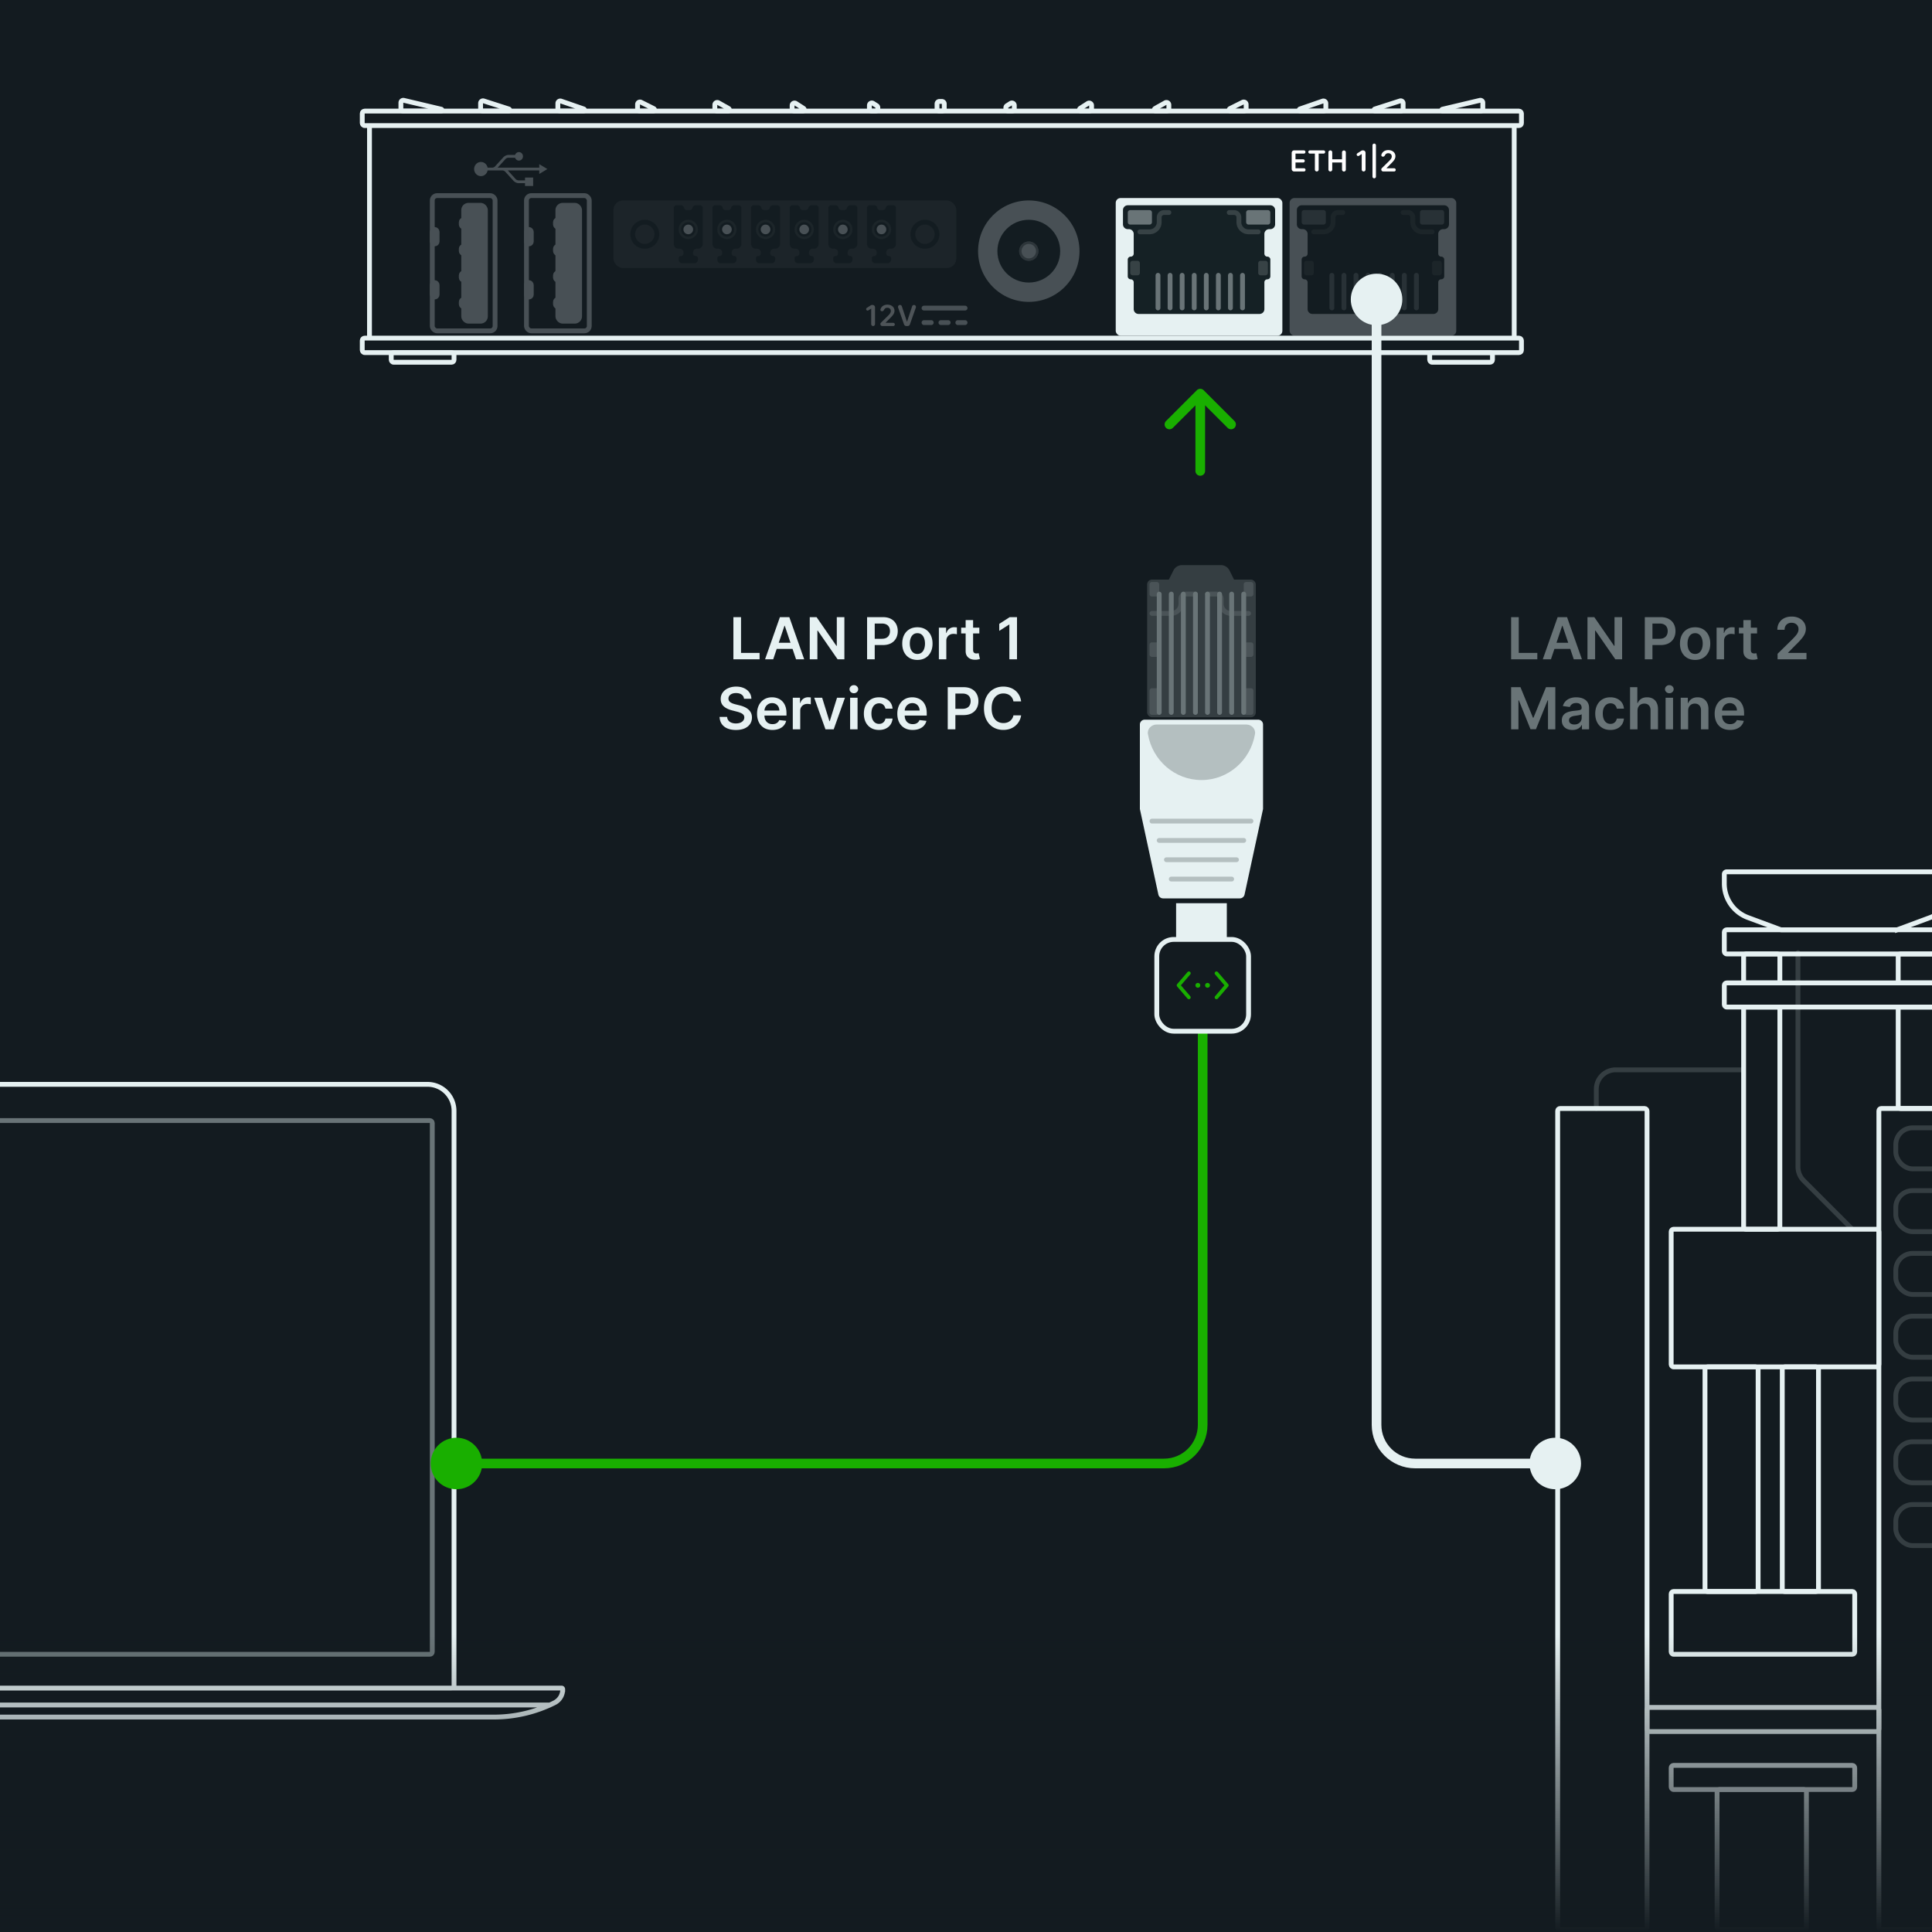 <svg xmlns="http://www.w3.org/2000/svg" width="800" height="800" fill="none"><rect width="100%" height="100%" fill="#333333" stroke="none"/><g clip-path="url(#a)"><path fill="#131B20" d="M0 0h800v800H0z"/><path stroke="#E6F1F2" stroke-width="2" d="M228 706h-450m426.522 5h-403.044a56.088 56.088 0 0 1-25.086-5.922 6.135 6.135 0 0 1-3.392-5.489v-.122c0-.258.209-.467.467-.467h459.066c.258 0 .467.209.467.467v.122a6.135 6.135 0 0 1-3.392 5.489A56.088 56.088 0 0 1 204.522 711ZM-171 449h348c6.075 0 11 4.925 11 11v238a1 1 0 0 1-1 1h-368a1 1 0 0 1-1-1V460c0-6.075 4.925-11 11-11Z"/><rect width="352" height="221" x="-173" y="464" stroke="#697477" stroke-width="2" rx="1"/><path stroke="#697477" stroke-linecap="round" stroke-opacity=".4" stroke-width="2" d="M661 459v-8a8 8 0 0 1 8-8h52.5m23-48.5v88.686a8 8 0 0 0 2.343 5.657L766.5 508.5"/><rect width="37" height="340" x="778" y="459" stroke="#E6F1F2" stroke-width="2" rx="1"/><rect width="37" height="340" x="645" y="459" stroke="#E6F1F2" stroke-width="2" rx="1"/><rect width="37" height="58" x="711" y="741" stroke="#E6F1F2" stroke-width="2" rx="1"/><rect width="22" height="93" x="706" y="566" stroke="#E6F1F2" stroke-width="2" rx="1"/><rect width="15" height="93" x="738" y="566" stroke="#E6F1F2" stroke-width="2" rx="1"/><rect width="15" height="92" x="722" y="417" stroke="#E6F1F2" stroke-width="2" rx="1"/><rect width="15" height="12" x="722" y="395" stroke="#E6F1F2" stroke-width="2" rx="1"/><rect width="15" height="42" x="786" y="417" stroke="#E6F1F2" stroke-width="2" rx="1"/><rect width="15" height="12" x="786" y="395" stroke="#E6F1F2" stroke-width="2" rx="1"/><rect width="76" height="10" x="692" y="731" stroke="#E6F1F2" stroke-width="2" rx="1"/><rect width="76" height="26" x="692" y="659" stroke="#E6F1F2" stroke-width="2" rx="1"/><rect width="86" height="57" x="692" y="509" stroke="#E6F1F2" stroke-width="2" rx="1"/><rect width="95" height="10" x="714" y="407" stroke="#E6F1F2" stroke-width="2" rx="1"/><rect width="95" height="10" x="714" y="385" stroke="#E6F1F2" stroke-width="2" rx="1"/><path stroke="#E6F1F2" stroke-width="2" d="M715 361h93a1 1 0 0 1 1 1v3.872c0 6.271-3.901 11.88-9.781 14.062l-13.48 5.004a1.01 1.01 0 0 1-.348.062h-47.782a1.01 1.01 0 0 1-.348-.062l-13.48-5.004A14.999 14.999 0 0 1 714 365.872V362a1 1 0 0 1 1-1Z"/><rect width="96" height="10" x="682" y="707" stroke="#E6F1F2" stroke-width="2" rx="1"/><rect width="23" height="17" x="785" y="467" stroke="#697477" stroke-opacity=".4" stroke-width="2" rx="7"/><rect width="23" height="17" x="785" y="493" stroke="#697477" stroke-opacity=".4" stroke-width="2" rx="7"/><rect width="23" height="17" x="785" y="519" stroke="#697477" stroke-opacity=".4" stroke-width="2" rx="7"/><rect width="23" height="17" x="785" y="545" stroke="#697477" stroke-opacity=".4" stroke-width="2" rx="7"/><rect width="23" height="17" x="785" y="571" stroke="#697477" stroke-opacity=".4" stroke-width="2" rx="7"/><rect width="23" height="17" x="785" y="597" stroke="#697477" stroke-opacity=".4" stroke-width="2" rx="7"/><rect width="23" height="17" x="785" y="623" stroke="#697477" stroke-opacity=".4" stroke-width="2" rx="7"/><path fill="url(#b)" d="M800 800h800v123H800z" transform="rotate(180 800 800)"/><rect width="480" height="6" x="150" y="46" stroke="#E6F1F2" stroke-width="2" rx="1"/><rect width="480" height="6" x="150" y="140" stroke="#E6F1F2" stroke-width="2" rx="1"/><rect width="26" height="4" x="162" y="146" stroke="#E6F1F2" stroke-width="2" rx="1"/><path stroke="#E6F1F2" stroke-width="2" d="m167.23 41.556 15.465 3.663a.396.396 0 0 1-.091.781H167a1 1 0 0 1-1-1v-2.471a1 1 0 0 1 1.23-.973Zm33.076.236 10.385 3.337a.446.446 0 0 1-.137.871H200a1 1 0 0 1-1-1v-2.256a1 1 0 0 1 1.306-.952Zm32.021.072 9.363 3.24a.46.46 0 0 1-.15.896H232a1 1 0 0 1-1-1v-2.191a1 1 0 0 1 1.327-.945Zm33.12.478 5.252 2.625a.546.546 0 0 1-.244 1.033H265a1 1 0 0 1-1-1v-1.764a1 1 0 0 1 1.447-.894Zm32.043.206 4.216 2.371a.579.579 0 0 1-.283 1.081H297a1 1 0 0 1-1-1v-1.58a1 1 0 0 1 1.49-.872Zm32.051.274 3.176 2.042a.618.618 0 0 1-.334 1.136H329a1 1 0 0 1-1-1v-1.337a1 1 0 0 1 1.541-.84Zm31.996-.022 1.5.954c.288.184.463.502.463.844V45a1 1 0 0 1-1 1H361a1 1 0 0 1-1-1v-1.357a1 1 0 0 1 1.537-.843Zm251.233-1.244-15.465 3.663a.396.396 0 0 0 .091.781H613a1 1 0 0 0 1-1v-2.471a1 1 0 0 0-1.23-.973Zm-33.076.236-10.385 3.337a.446.446 0 0 0 .137.871H580a1 1 0 0 0 1-1v-2.256a1 1 0 0 0-1.306-.952Zm-32.021.072-9.363 3.24a.46.46 0 0 0 .15.896H548a1 1 0 0 0 1-1v-2.191a1 1 0 0 0-1.327-.945Zm-33.12.478-5.252 2.625a.546.546 0 0 0 .244 1.033H515a1 1 0 0 0 1-1v-1.764a1 1 0 0 0-1.447-.894Zm-32.043.206-4.216 2.371a.579.579 0 0 0 .283 1.081H483a1 1 0 0 0 1-1v-1.58a1 1 0 0 0-1.49-.872Zm-32.051.274-3.176 2.042a.618.618 0 0 0 .334 1.136H451a1 1 0 0 0 1-1v-1.337a1 1 0 0 0-1.541-.84Zm-31.996-.022-1.5.954a1.001 1.001 0 0 0-.463.844V45a1 1 0 0 0 1 1h1.5a1 1 0 0 0 1-1v-1.357a1 1 0 0 0-1.537-.843ZM389 42h1a1 1 0 0 1 1 1v2a1 1 0 0 1-1 1h-1a1 1 0 0 1-1-1v-2a1 1 0 0 1 1-1Z"/><rect width="26" height="4" x="592" y="146" stroke="#E6F1F2" stroke-width="2" rx="1"/><g opacity=".25"><path fill="#fff" d="M361.325 126.273a1 1 0 0 1 1 1v6.937a.79.79 0 0 1-1.581 0v-6.359a.04.04 0 0 0-.039-.04.043.043 0 0 0-.022.006l-1.091.698a.61.61 0 0 1-.659-1.029l1.641-1.055c.161-.103.349-.158.54-.158h.211Zm4.02 8.727a.804.804 0 0 1-.804-.804c0-.216.087-.423.241-.575l2.789-2.733c.29-.293.531-.553.724-.78.194-.227.338-.447.435-.661.097-.213.145-.44.145-.681a1.29 1.29 0 0 0-.188-.708 1.249 1.249 0 0 0-.515-.46 1.666 1.666 0 0 0-.746-.162c-.287 0-.538.06-.754.179a1.233 1.233 0 0 0-.525.54c-.183.373-.49.73-.905.73-.415 0-.766-.342-.665-.745.063-.253.16-.486.292-.7a2.558 2.558 0 0 1 1.044-.95c.446-.224.958-.337 1.534-.337.586 0 1.1.11 1.543.329.443.218.787.518 1.031.899.247.38.371.815.371 1.304 0 .326-.063.647-.188.963-.125.315-.345.665-.66 1.048a16.69 16.69 0 0 1-1.317 1.393l-1.492 1.518a.042.042 0 0 0 .03.072h3.099a.66.66 0 0 1 0 1.321h-4.519Zm7.315-8.727c.35 0 .661.224.771.557l2.073 6.27a.063.063 0 0 0 .118 0l2.068-6.268a.813.813 0 1 1 1.541.525l-2.459 6.975a1 1 0 0 1-.943.668h-.536a1 1 0 0 1-.943-.668l-2.456-6.977a.812.812 0 0 1 .766-1.082Z"/><path stroke="#E6F1F2" stroke-linecap="round" stroke-width="2" d="M382.614 127.577h17m-17 6h3m4 0h3m4 0h3"/></g><g opacity=".25"><circle cx="426" cy="104" r="21" fill="#E6F1F2"/><circle cx="426" cy="104" r="13" fill="#152125"/><circle cx="426" cy="104" r="4" fill="#E6F1F2"/><circle cx="426" cy="104" r="3.5" stroke="#131B20" stroke-opacity=".5"/></g><path fill="#fff" d="M535.861 71a1 1 0 0 1-1-1v-6.727a1 1 0 0 1 1-1h4.013a.663.663 0 1 1 0 1.325h-3.432v2.37h3.138a.663.663 0 1 1 0 1.325h-3.138v2.382h3.466a.663.663 0 1 1 0 1.325h-4.047Zm6.568-7.402a.663.663 0 1 1 0-1.325h5.638a.662.662 0 0 1 0 1.325h-2.035v6.618a.784.784 0 1 1-1.568 0v-6.618h-2.035ZM550.862 71a.79.79 0 0 1-.79-.79v-7.147a.79.79 0 0 1 1.581 0v2.904h4.044v-2.902a.793.793 0 0 1 1.585 0v7.142a.793.793 0 1 1-1.585 0v-2.914h-4.044v2.916a.79.79 0 0 1-.791.791Zm13.581-8.727a1 1 0 0 1 1 1v6.937a.79.79 0 1 1-1.581 0v-6.36a.04.04 0 0 0-.04-.039.036.036 0 0 0-.021.006l-1.092.698a.611.611 0 0 1-.659-1.029l1.641-1.055c.162-.103.349-.158.541-.158h.211Zm4.588-2.813c.395 0 .715.32.715.716v12.92a.716.716 0 1 1-1.431 0v-12.92c0-.395.32-.716.716-.716ZM572.763 71a.805.805 0 0 1-.563-1.379l2.789-2.733c.29-.293.531-.553.724-.78.194-.227.339-.448.435-.66.097-.214.145-.44.145-.682 0-.276-.062-.512-.187-.708a1.247 1.247 0 0 0-.516-.46 1.663 1.663 0 0 0-.746-.162c-.287 0-.538.06-.754.18a1.23 1.23 0 0 0-.503.498c-.007.013-.015.027-.021.041-.184.373-.49.73-.906.73-.415 0-.766-.342-.665-.745.063-.253.16-.486.292-.7a2.565 2.565 0 0 1 1.044-.95c.446-.224.958-.337 1.534-.337.586 0 1.1.11 1.543.328.443.22.787.519 1.031.9.247.38.371.815.371 1.304 0 .326-.062.647-.187.963-.125.315-.346.665-.661 1.048-.312.383-.751.848-1.317 1.394l-1.492 1.517a.042.042 0 0 0 .03.072h3.099a.66.66 0 0 1 0 1.321h-4.519Z"/><rect width="69" height="57" x="462" y="82" fill="#E6F1F2" rx="2"/><path fill="#152125" fill-rule="evenodd" d="M488 85h-21a2 2 0 0 0-2 2v5.89a2 2 0 0 0 2 2h.447a2 2 0 0 1 2 2v8.138c0 .683-.553 1.236-1.235 1.236s-1.236.553-1.236 1.235v6.925c0 .682.554 1.235 1.236 1.235.682 0 1.235.553 1.235 1.236V128a2 2 0 0 0 2 2h50.106a2 2 0 0 0 2-2v-11.105c0-.683.553-1.236 1.235-1.236s1.236-.553 1.236-1.235v-6.925c0-.682-.554-1.235-1.236-1.235a1.235 1.235 0 0 1-1.235-1.236V96.89a2 2 0 0 1 2-2H526a2 2 0 0 0 2-2V87a2 2 0 0 0-2-2h-38Z" clip-rule="evenodd"/><path stroke="#697477" stroke-linecap="round" stroke-width="2" d="M479.5 114v13.5m5-13.5v13.5m5-13.5v13.5m5-13.5v13.5m5-13.5v13.5m5-13.5v13.5m5-13.5v13.5m5-13.5v13.5"/><path fill="#697477" d="M468 87h8a1 1 0 0 1 1 1v4a1 1 0 0 1-1 1h-8a1 1 0 0 1-1-1v-4a1 1 0 0 1 1-1Z"/><path fill="#697477" fill-opacity=".4" d="M469 108h2a1 1 0 0 1 1 1v4a1 1 0 0 1-1 1h-2a1 1 0 0 1-1-1v-4a1 1 0 0 1 1-1Zm53 0h2a1 1 0 0 1 1 1v4a1 1 0 0 1-1 1h-2a1 1 0 0 1-1-1v-4a1 1 0 0 1 1-1Z"/><path stroke="#697477" stroke-linecap="round" stroke-opacity=".4" stroke-width="2" d="M472 96h4a4 4 0 0 0 4-4v-2a2 2 0 0 1 2-2h2m37 8h-4a4 4 0 0 1-4-4v-2a2 2 0 0 0-2-2h-2"/><path fill="#697477" d="M517 87h8a1 1 0 0 1 1 1v4a1 1 0 0 1-1 1h-8a1 1 0 0 1-1-1v-4a1 1 0 0 1 1-1Z"/><g opacity=".25"><rect width="69" height="57" x="534" y="82" fill="#E6F1F2" rx="2"/><path fill="#152125" fill-rule="evenodd" d="M560 85h-21a2 2 0 0 0-2 2v5.89a2 2 0 0 0 2 2h.447a2 2 0 0 1 2 2v8.138c0 .683-.553 1.236-1.235 1.236s-1.236.553-1.236 1.235v6.925c0 .682.554 1.235 1.236 1.235.682 0 1.235.553 1.235 1.236V128a2 2 0 0 0 2 2h50.106a2 2 0 0 0 2-2v-11.105c0-.683.553-1.236 1.235-1.236s1.236-.553 1.236-1.235v-6.925c0-.682-.554-1.235-1.236-1.235a1.235 1.235 0 0 1-1.235-1.236V96.89a2 2 0 0 1 2-2H598a2 2 0 0 0 2-2V87a2 2 0 0 0-2-2h-38Z" clip-rule="evenodd"/><path stroke="#697477" stroke-linecap="round" stroke-width="2" d="M551.5 114v13.5m5-13.5v13.5m5-13.5v13.5m5-13.5v13.5m5-13.5v13.5m5-13.5v13.5m5-13.5v13.5m5-13.5v13.5"/><path fill="#697477" d="M540 87h8a1 1 0 0 1 1 1v4a1 1 0 0 1-1 1h-8a1 1 0 0 1-1-1v-4a1 1 0 0 1 1-1Z"/><path fill="#697477" fill-opacity=".4" d="M541 108h2a1 1 0 0 1 1 1v4a1 1 0 0 1-1 1h-2a1 1 0 0 1-1-1v-4a1 1 0 0 1 1-1Zm53 0h2a1 1 0 0 1 1 1v4a1 1 0 0 1-1 1h-2a1 1 0 0 1-1-1v-4a1 1 0 0 1 1-1Z"/><path stroke="#697477" stroke-linecap="round" stroke-opacity=".4" stroke-width="2" d="M544 96h4a4 4 0 0 0 4-4v-2a2 2 0 0 1 2-2h2m37 8h-4a4 4 0 0 1-4-4v-2a2 2 0 0 0-2-2h-2"/><path fill="#697477" d="M589 87h8a1 1 0 0 1 1 1v4a1 1 0 0 1-1 1h-8a1 1 0 0 1-1-1v-4a1 1 0 0 1 1-1Z"/></g><g opacity=".25"><path fill="#E6F1F2" d="m226.664 70-3.369-2.026v1.445h-17.221l3.353-3.69a1.733 1.733 0 0 1 1.043-.415h2.816c.23.682.849 1.176 1.584 1.176.93 0 1.685-.787 1.685-1.756 0-.97-.755-1.755-1.685-1.755-.735 0-1.354.492-1.584 1.175h-2.783c-.754 0-1.544.43-2.047.936.013-.015.028-.03-.001 0l-3.558 3.916a1.728 1.728 0 0 1-1.041.413h-1.949c-.258-1.34-1.394-2.35-2.757-2.35-1.555 0-2.815 1.312-2.815 2.93 0 1.62 1.26 2.933 2.815 2.933 1.363 0 2.5-1.011 2.758-2.353h6.162c.383.01.756.176 1.04.415l3.557 3.915c.028.03.014.015 0 0 .503.505 1.294.936 2.048.936h2.682v1.176h3.371v-3.51h-3.371v1.175l-2.714-.001a1.733 1.733 0 0 1-1.044-.415l-3.353-3.691h13.009v1.448l3.369-2.026Z"/><rect width="26" height="56" x="179" y="81" stroke="#E6F1F2" stroke-width="2" rx="2"/><rect width="9" height="48" x="192" y="85" fill="#E6F1F2" stroke="#E6F1F2" stroke-width="2" rx="2"/><rect width="2" height="6" x="179" y="95" fill="#E6F1F2" stroke="#E6F1F2" stroke-width="2" rx="1"/><rect width="2" height="3" x="191" y="91" fill="#E6F1F2" stroke="#E6F1F2" stroke-width="2" rx="1"/><rect width="2" height="3" x="191" y="102" fill="#E6F1F2" stroke="#E6F1F2" stroke-width="2" rx="1"/><rect width="2" height="3" x="191" y="113" fill="#E6F1F2" stroke="#E6F1F2" stroke-width="2" rx="1"/><rect width="2" height="3" x="191" y="124" fill="#E6F1F2" stroke="#E6F1F2" stroke-width="2" rx="1"/><rect width="2" height="6" x="179" y="117" fill="#E6F1F2" stroke="#E6F1F2" stroke-width="2" rx="1"/><rect width="26" height="56" x="218" y="81" stroke="#E6F1F2" stroke-width="2" rx="2"/><rect width="9" height="48" x="231" y="85" fill="#E6F1F2" stroke="#E6F1F2" stroke-width="2" rx="2"/><rect width="2" height="6" x="218" y="95" fill="#E6F1F2" stroke="#E6F1F2" stroke-width="2" rx="1"/><rect width="2" height="3" x="230" y="91" fill="#E6F1F2" stroke="#E6F1F2" stroke-width="2" rx="1"/><rect width="2" height="3" x="230" y="102" fill="#E6F1F2" stroke="#E6F1F2" stroke-width="2" rx="1"/><rect width="2" height="3" x="230" y="113" fill="#E6F1F2" stroke="#E6F1F2" stroke-width="2" rx="1"/><rect width="2" height="3" x="230" y="124" fill="#E6F1F2" stroke="#E6F1F2" stroke-width="2" rx="1"/><rect width="2" height="6" x="218" y="117" fill="#E6F1F2" stroke="#E6F1F2" stroke-width="2" rx="1"/></g><g opacity=".25"><rect width="142" height="28" x="254" y="83" fill="#697477" fill-opacity=".4" rx="4"/><path fill="#152125" fill-rule="evenodd" d="M267 101a4 4 0 1 0 0-8 4 4 0 0 0 0 8Zm0 2a6 6 0 1 0 0-12 6 6 0 0 0 0 12Z" clip-rule="evenodd"/><path fill="#152125" d="M279 101V86.13c0-.624.506-1.13 1.131-1.13h1.797c.63 0 1.179.429 1.332 1.04.141.564.648.96 1.23.96h1.02c.582 0 1.089-.396 1.23-.96a1.373 1.373 0 0 1 1.332-1.04h1.797A1.13 1.13 0 0 1 291 86.13V101a2 2 0 0 1-2 2h-.5a1.5 1.5 0 0 0-1.5 1.5v.5a1 1 0 0 0 1 1 1 1 0 0 1 1 1v.5a1.5 1.5 0 0 1-1.5 1.5h-5a1.5 1.5 0 0 1-1.5-1.5v-.5a1 1 0 0 1 1-1 1 1 0 0 0 1-1v-.5a1.5 1.5 0 0 0-1.5-1.5h-.5a2 2 0 0 1-2-2Z"/><circle cx="285" cy="95" r="2" fill="#E6F1F2"/><circle cx="285" cy="95" r="3.5" stroke="#697477" stroke-opacity=".4"/><path fill="#152125" d="M295 101V86.13c0-.624.506-1.13 1.131-1.13h1.797c.63 0 1.179.429 1.332 1.04.141.564.648.96 1.23.96h1.02c.582 0 1.089-.396 1.23-.96a1.373 1.373 0 0 1 1.332-1.04h1.797A1.13 1.13 0 0 1 307 86.13V101a2 2 0 0 1-2 2h-.5a1.5 1.5 0 0 0-1.5 1.5v.5a1 1 0 0 0 1 1 1 1 0 0 1 1 1v.5a1.5 1.5 0 0 1-1.5 1.5h-5a1.5 1.5 0 0 1-1.5-1.5v-.5a1 1 0 0 1 1-1 1 1 0 0 0 1-1v-.5a1.5 1.5 0 0 0-1.5-1.5h-.5a2 2 0 0 1-2-2Z"/><circle cx="301" cy="95" r="2" fill="#E6F1F2"/><circle cx="301" cy="95" r="3.5" stroke="#697477" stroke-opacity=".4"/><path fill="#152125" d="M311 101V86.13c0-.624.506-1.13 1.131-1.13h1.797c.63 0 1.179.429 1.332 1.04.141.564.648.96 1.23.96h1.02c.582 0 1.089-.396 1.23-.96a1.373 1.373 0 0 1 1.332-1.04h1.797A1.13 1.13 0 0 1 323 86.13V101a2 2 0 0 1-2 2h-.5a1.5 1.5 0 0 0-1.5 1.5v.5a1 1 0 0 0 1 1 1 1 0 0 1 1 1v.5a1.5 1.5 0 0 1-1.5 1.5h-5a1.5 1.5 0 0 1-1.5-1.5v-.5a1 1 0 0 1 1-1 1 1 0 0 0 1-1v-.5a1.5 1.5 0 0 0-1.5-1.5h-.5a2 2 0 0 1-2-2Z"/><circle cx="317" cy="95" r="2" fill="#E6F1F2"/><circle cx="317" cy="95" r="3.5" stroke="#697477" stroke-opacity=".4"/><path fill="#152125" d="M327 101V86.13c0-.624.506-1.13 1.131-1.13h1.797c.63 0 1.179.429 1.332 1.04.141.564.648.96 1.23.96h1.02c.582 0 1.089-.396 1.23-.96a1.373 1.373 0 0 1 1.332-1.04h1.797A1.13 1.13 0 0 1 339 86.13V101a2 2 0 0 1-2 2h-.5a1.5 1.5 0 0 0-1.5 1.5v.5a1 1 0 0 0 1 1 1 1 0 0 1 1 1v.5a1.5 1.5 0 0 1-1.5 1.5h-5a1.5 1.5 0 0 1-1.5-1.5v-.5a1 1 0 0 1 1-1 1 1 0 0 0 1-1v-.5a1.5 1.5 0 0 0-1.5-1.5h-.5a2 2 0 0 1-2-2Z"/><circle cx="333" cy="95" r="2" fill="#E6F1F2"/><circle cx="333" cy="95" r="3.5" stroke="#697477" stroke-opacity=".4"/><path fill="#152125" d="M343 101V86.13c0-.624.506-1.13 1.131-1.13h1.797c.63 0 1.179.429 1.332 1.04.141.564.648.96 1.23.96h1.02c.582 0 1.089-.396 1.23-.96a1.373 1.373 0 0 1 1.332-1.04h1.797A1.13 1.13 0 0 1 355 86.13V101a2 2 0 0 1-2 2h-.5a1.5 1.5 0 0 0-1.5 1.5v.5a1 1 0 0 0 1 1 1 1 0 0 1 1 1v.5a1.5 1.5 0 0 1-1.5 1.5h-5a1.5 1.5 0 0 1-1.5-1.5v-.5a1 1 0 0 1 1-1 1 1 0 0 0 1-1v-.5a1.5 1.5 0 0 0-1.5-1.5h-.5a2 2 0 0 1-2-2Z"/><circle cx="349" cy="95" r="2" fill="#E6F1F2"/><circle cx="349" cy="95" r="3.5" stroke="#697477" stroke-opacity=".4"/><path fill="#152125" d="M359 101V86.13c0-.624.506-1.13 1.131-1.13h1.797c.63 0 1.179.429 1.332 1.04.141.564.648.96 1.23.96h1.02c.582 0 1.089-.396 1.23-.96a1.373 1.373 0 0 1 1.332-1.04h1.797A1.13 1.13 0 0 1 371 86.13V101a2 2 0 0 1-2 2h-.5a1.5 1.5 0 0 0-1.5 1.5v.5a1 1 0 0 0 1 1 1 1 0 0 1 1 1v.5a1.5 1.5 0 0 1-1.5 1.5h-5a1.5 1.5 0 0 1-1.5-1.5v-.5a1 1 0 0 1 1-1 1 1 0 0 0 1-1v-.5a1.5 1.5 0 0 0-1.5-1.5h-.5a2 2 0 0 1-2-2Z"/><circle cx="365" cy="95" r="2" fill="#E6F1F2"/><circle cx="365" cy="95" r="3.5" stroke="#697477" stroke-opacity=".4"/><path fill="#152125" fill-rule="evenodd" d="M383 101a4 4 0 1 0 0-8 4 4 0 0 0 0 8Zm0 2a6 6 0 1 0 0-12 6 6 0 0 0 0 12Z" clip-rule="evenodd"/></g><path stroke="#E6F1F2" stroke-width="2" d="M153 52v88m474-88v88"/><path fill="#E6F1F2" d="M580.667 124c0 5.891-4.776 10.667-10.667 10.667s-10.667-4.776-10.667-10.667 4.776-10.667 10.667-10.667 10.667 4.776 10.667 10.667Zm74 482c0 5.891-4.776 10.667-10.667 10.667s-10.667-4.776-10.667-10.667 4.776-10.667 10.667-10.667 10.667 4.776 10.667 10.667ZM572 124v466h-4V124h4Zm14 480h58v4h-58v-4Zm-14-14c0 7.732 6.268 14 14 14v4c-9.941 0-18-8.059-18-18h4Z"/><path fill="#19AF00" d="M178.333 606c0 5.891 4.776 10.667 10.667 10.667s10.667-4.776 10.667-10.667-4.776-10.667-10.667-10.667-10.667 4.776-10.667 10.667ZM496 411v179h4V411h-4Zm-14 193H189v4h293v-4Zm14-14c0 7.732-6.268 14-14 14v4c9.941 0 18-8.059 18-18h-4Z"/><rect width="45" height="57" x="475" y="240" fill="#697477" fill-opacity=".4" rx="2"/><path stroke="#697477" stroke-linecap="round" stroke-width="2" d="M480 246v49m5-49v49m5-49v49m5-49v49m5-49v49m5-49v49m5-49v49m5-49v49"/><path fill="#697477" fill-opacity=".4" d="M477 266h2a1 1 0 0 1 1 1v4a1 1 0 0 1-1 1h-2a1 1 0 0 1-1-1v-4a1 1 0 0 1 1-1Zm0-25h2a1 1 0 0 1 1 1v4a1 1 0 0 1-1 1h-2a1 1 0 0 1-1-1v-4a1 1 0 0 1 1-1Zm0 44h2a1 1 0 0 1 1 1v9a1 1 0 0 1-1 1h-2a1 1 0 0 1-1-1v-9a1 1 0 0 1 1-1Zm39-19h2a1 1 0 0 1 1 1v4a1 1 0 0 1-1 1h-2a1 1 0 0 1-1-1v-4a1 1 0 0 1 1-1Zm0-25h2a1 1 0 0 1 1 1v4a1 1 0 0 1-1 1h-2a1 1 0 0 1-1-1v-4a1 1 0 0 1 1-1Zm0 44h2a1 1 0 0 1 1 1v9a1 1 0 0 1-1 1h-2a1 1 0 0 1-1-1v-9a1 1 0 0 1 1-1Z"/><path stroke="#697477" stroke-linecap="round" stroke-opacity=".4" stroke-width="2" d="M477 254h8a4 4 0 0 0 4-4v-2a2 2 0 0 1 2-2h4m22 8h-7.333a4 4 0 0 1-4-4v-2a2 2 0 0 0-2-2H500"/><path fill="#697477" fill-opacity=".4" d="M485.894 236.211a4.001 4.001 0 0 1 3.578-2.211h16.056c1.515 0 2.9.856 3.578 2.211L511 240h-27l1.894-3.789Z"/><path fill="#E6F1F2" d="M472 300a2 2 0 0 1 2-2h47a2 2 0 0 1 2 2v35h-51v-35Zm0 35h51l-7.659 35.423a2 2 0 0 1-1.955 1.577h-31.772a2 2 0 0 1-1.955-1.577L472 335Z"/><path fill="#697477" fill-opacity=".4" d="M497.5 323c11.098 0 20.319-8.213 22.164-19.017.372-2.178-1.455-3.983-3.664-3.983h-37c-2.209 0-4.036 1.805-3.664 3.983C477.181 314.787 486.402 323 497.5 323Z"/><path stroke="#697477" stroke-linecap="round" stroke-opacity=".4" stroke-width="2" d="M477 340h41m-38 8h35m-32 8h29m-27 8h25"/><path fill="#E6F1F2" d="M487 374h21v34h-21z"/><rect width="38" height="38" x="479" y="389" fill="#131B20" rx="7"/><rect width="38" height="38" x="479" y="389" stroke="#E6F1F2" stroke-width="2" rx="7"/><path stroke="#19AF00" stroke-linecap="round" stroke-linejoin="round" stroke-width="1.5" d="M492.286 403 488 408l4.286 5m11.428-10 4.286 5-4.286 5"/><circle cx="496" cy="408" r="1" fill="#19AF00"/><circle cx="500" cy="408" r="1" fill="#19AF00"/><path fill="#697477" d="M625.722 273v-17.455h3.162v14.804h7.687V273h-10.849Zm16.491 0h-3.375l6.145-17.455h3.903L655.04 273h-3.375l-4.662-13.875h-.137L642.213 273Zm.111-6.844h9.204v2.54h-9.204v-2.54Zm29.359-10.611V273h-2.813l-8.224-11.889h-.145V273h-3.162v-17.455h2.829l8.216 11.898h.154v-11.898h3.145ZM681.081 273v-17.455h6.545c1.341 0 2.466.25 3.375.75.915.5 1.606 1.188 2.071 2.063.472.869.708 1.858.708 2.966 0 1.119-.236 2.113-.708 2.983-.471.869-1.167 1.554-2.088 2.054-.92.494-2.054.741-3.4.741h-4.338v-2.599h3.912c.784 0 1.426-.137 1.926-.409.5-.273.869-.648 1.108-1.125.244-.478.366-1.026.366-1.645s-.122-1.165-.366-1.636a2.488 2.488 0 0 0-1.117-1.1c-.5-.267-1.145-.4-1.934-.4h-2.898V273h-3.162Zm20.832.256c-1.279 0-2.387-.282-3.324-.844-.938-.563-1.665-1.35-2.182-2.361-.511-1.011-.767-2.193-.767-3.545 0-1.353.256-2.537.767-3.554.517-1.017 1.244-1.807 2.182-2.37.937-.562 2.045-.843 3.324-.843 1.278 0 2.386.281 3.324.843.937.563 1.661 1.353 2.173 2.37.517 1.017.775 2.201.775 3.554 0 1.352-.258 2.534-.775 3.545-.512 1.011-1.236 1.798-2.173 2.361-.938.562-2.046.844-3.324.844Zm.017-2.472c.693 0 1.272-.19 1.738-.571.466-.386.813-.903 1.04-1.551.233-.648.35-1.369.35-2.165 0-.801-.117-1.525-.35-2.173-.227-.654-.574-1.173-1.04-1.56-.466-.386-1.045-.579-1.738-.579-.711 0-1.301.193-1.773.579-.466.387-.815.906-1.048 1.56-.228.648-.341 1.372-.341 2.173 0 .796.113 1.517.341 2.165.233.648.582 1.165 1.048 1.551.472.381 1.062.571 1.773.571Zm8.874 2.216v-13.091h2.991v2.182h.137c.238-.756.648-1.338 1.227-1.747a3.376 3.376 0 0 1 2.003-.622c.17 0 .361.008.571.025.216.012.395.031.537.06v2.838a3.205 3.205 0 0 0-.622-.119 5.708 5.708 0 0 0-.81-.06c-.562 0-1.068.122-1.517.366a2.676 2.676 0 0 0-1.048.998c-.256.426-.384.917-.384 1.474V273h-3.085Zm16.756-13.091v2.386h-7.526v-2.386h7.526Zm-5.668-3.136h3.085v12.289c0 .415.063.733.188.955.13.216.301.364.511.443.21.08.443.12.699.12.193 0 .369-.015.528-.043.165-.028.29-.054.375-.077l.52 2.412a6.95 6.95 0 0 1-.707.188 5.784 5.784 0 0 1-1.108.119c-.773.023-1.469-.094-2.088-.349a3.255 3.255 0 0 1-1.475-1.211c-.357-.545-.534-1.227-.528-2.045v-12.801ZM736.059 273v-2.284l6.06-5.94a29.056 29.056 0 0 0 1.448-1.56c.387-.455.677-.895.87-1.321.193-.426.29-.881.29-1.364 0-.551-.125-1.022-.375-1.415a2.497 2.497 0 0 0-1.032-.92c-.437-.216-.934-.324-1.491-.324-.574 0-1.077.119-1.509.358a2.456 2.456 0 0 0-1.005.997c-.233.432-.35.946-.35 1.543h-3.008c0-1.108.253-2.071.758-2.889a5.12 5.12 0 0 1 2.088-1.901c.892-.449 1.915-.673 3.068-.673 1.171 0 2.199.219 3.086.656.886.438 1.574 1.037 2.062 1.798.494.762.742 1.631.742 2.608a5.18 5.18 0 0 1-.375 1.926c-.25.631-.691 1.33-1.321 2.097-.625.767-1.503 1.696-2.634 2.787l-3.008 3.06v.119h7.602V273h-11.966Zm-110.337 11.545h3.869l5.182 12.648h.204l5.182-12.648h3.869V302h-3.034v-11.991h-.162l-4.823 11.94h-2.268l-4.823-11.966h-.162V302h-3.034v-17.455Zm25.38 17.719c-.829 0-1.576-.148-2.241-.443a3.65 3.65 0 0 1-1.568-1.33c-.381-.585-.571-1.306-.571-2.164 0-.739.136-1.35.409-1.833a3.165 3.165 0 0 1 1.116-1.159 5.638 5.638 0 0 1 1.594-.656 13.006 13.006 0 0 1 1.849-.332 77.48 77.48 0 0 0 1.867-.213c.477-.069.824-.171 1.04-.307.221-.142.332-.361.332-.657v-.051c0-.642-.19-1.139-.571-1.491-.381-.352-.929-.529-1.645-.529-.756 0-1.355.165-1.798.495-.438.329-.733.718-.887 1.167l-2.88-.409c.227-.795.602-1.46 1.125-1.994a4.888 4.888 0 0 1 1.917-1.21c.756-.273 1.591-.409 2.506-.409.631 0 1.259.073 1.884.221a5.303 5.303 0 0 1 1.713.733c.517.335.931.793 1.244 1.372.318.58.477 1.304.477 2.174V302h-2.966v-1.798h-.102a3.76 3.76 0 0 1-.793 1.022c-.335.313-.758.566-1.269.759-.506.187-1.1.281-1.782.281Zm.801-2.267c.62 0 1.157-.122 1.611-.366.455-.25.804-.58 1.048-.989.25-.409.376-.855.376-1.338v-1.543c-.097.08-.262.154-.495.222a6.996 6.996 0 0 1-.767.179c-.284.051-.565.097-.844.136l-.724.103c-.46.062-.872.164-1.236.306a2.06 2.06 0 0 0-.861.597c-.21.25-.315.574-.315.972 0 .568.207.997.622 1.286.415.29.943.435 1.585.435Zm14.924 2.259c-1.307 0-2.429-.287-3.367-.861a5.752 5.752 0 0 1-2.156-2.378c-.5-1.017-.75-2.187-.75-3.511 0-1.33.256-2.503.767-3.52.511-1.023 1.233-1.818 2.165-2.387.937-.573 2.045-.86 3.324-.86 1.062 0 2.003.196 2.821.588.824.386 1.48.934 1.968 1.645.489.704.767 1.528.836 2.471h-2.949a2.83 2.83 0 0 0-.852-1.577c-.444-.426-1.037-.639-1.782-.639-.63 0-1.184.171-1.662.512-.477.335-.849.818-1.116 1.449-.261.63-.392 1.386-.392 2.267 0 .892.131 1.659.392 2.301.261.636.628 1.128 1.099 1.474.478.341 1.037.511 1.679.511.455 0 .861-.085 1.219-.255.364-.176.668-.429.912-.759.244-.329.412-.73.503-1.201h2.949c-.074.926-.347 1.747-.819 2.463-.471.71-1.113 1.267-1.926 1.67-.812.398-1.767.597-2.863.597Zm11.226-7.926V302h-3.085v-17.455h3.017v6.589h.153a3.79 3.79 0 0 1 1.424-1.748c.648-.431 1.471-.647 2.471-.647.909 0 1.702.19 2.378.571.676.38 1.199.937 1.568 1.67.375.733.563 1.628.563 2.685V302h-3.085v-7.858c0-.881-.228-1.565-.682-2.054-.449-.494-1.08-.741-1.892-.741-.546 0-1.034.119-1.466.358a2.506 2.506 0 0 0-1.006 1.014c-.238.443-.358.98-.358 1.611Zm11.634 7.67v-13.091h3.085V302h-3.085Zm1.551-14.949c-.489 0-.909-.162-1.261-.486-.353-.329-.529-.724-.529-1.184 0-.466.176-.861.529-1.185.352-.33.772-.494 1.261-.494.494 0 .915.164 1.261.494.353.324.529.719.529 1.185 0 .46-.176.855-.529 1.184a1.779 1.779 0 0 1-1.261.486Zm7.792 7.279V302h-3.085v-13.091h2.948v2.225h.154a3.743 3.743 0 0 1 1.44-1.748c.665-.431 1.486-.647 2.463-.647.904 0 1.691.193 2.361.579a3.906 3.906 0 0 1 1.568 1.679c.375.733.56 1.622.554 2.668V302h-3.085v-7.858c0-.875-.227-1.56-.682-2.054-.449-.494-1.071-.741-1.866-.741-.54 0-1.02.119-1.441.358a2.483 2.483 0 0 0-.98 1.014c-.233.443-.349.98-.349 1.611Zm17.335 7.926c-1.312 0-2.446-.273-3.401-.818a5.555 5.555 0 0 1-2.19-2.336c-.511-1.011-.767-2.201-.767-3.571 0-1.346.256-2.528.767-3.545.517-1.023 1.239-1.818 2.165-2.387.926-.573 2.014-.86 3.264-.86.807 0 1.568.13 2.284.392a5.145 5.145 0 0 1 1.909 1.193c.557.54.995 1.227 1.313 2.062.318.83.477 1.819.477 2.966v.946h-10.73v-2.079h7.773c-.006-.591-.134-1.117-.384-1.577a2.785 2.785 0 0 0-1.048-1.099c-.443-.267-.96-.401-1.551-.401-.631 0-1.185.153-1.662.46-.477.301-.85.699-1.117 1.193a3.432 3.432 0 0 0-.4 1.611v1.816c0 .761.139 1.414.417 1.96.279.54.668.954 1.168 1.244.5.284 1.085.426 1.756.426.449 0 .855-.062 1.218-.187.364-.131.679-.321.946-.571.267-.25.469-.56.606-.929l2.88.324a4.487 4.487 0 0 1-1.04 1.994c-.505.562-1.153 1-1.943 1.312-.789.307-1.693.461-2.71.461Z"/><path fill="#E6F1F2" d="M303.683 273v-17.455h3.161v14.804h7.688V273h-10.849Zm16.491 0h-3.375l6.145-17.455h3.903L333.001 273h-3.375l-4.662-13.875h-.137L320.174 273Zm.111-6.844h9.204v2.54h-9.204v-2.54Zm29.358-10.611V273h-2.812l-8.224-11.889h-.145V273H335.3v-17.455h2.829l8.216 11.898h.154v-11.898h3.144ZM359.042 273v-17.455h6.545c1.341 0 2.466.25 3.375.75.915.5 1.605 1.188 2.071 2.063.472.869.708 1.858.708 2.966 0 1.119-.236 2.113-.708 2.983-.471.869-1.167 1.554-2.088 2.054-.92.494-2.054.741-3.4.741h-4.338v-2.599h3.912c.784 0 1.426-.137 1.926-.409.5-.273.869-.648 1.108-1.125.244-.478.366-1.026.366-1.645s-.122-1.165-.366-1.636a2.488 2.488 0 0 0-1.117-1.1c-.5-.267-1.145-.4-1.934-.4h-2.898V273h-3.162Zm20.832.256c-1.279 0-2.387-.282-3.324-.844-.938-.563-1.665-1.35-2.182-2.361-.511-1.011-.767-2.193-.767-3.545 0-1.353.256-2.537.767-3.554.517-1.017 1.244-1.807 2.182-2.37.937-.562 2.045-.843 3.324-.843 1.278 0 2.386.281 3.323.843.938.563 1.662 1.353 2.174 2.37.517 1.017.775 2.201.775 3.554 0 1.352-.258 2.534-.775 3.545-.512 1.011-1.236 1.798-2.174 2.361-.937.562-2.045.844-3.323.844Zm.017-2.472c.693 0 1.272-.19 1.738-.571.466-.386.813-.903 1.04-1.551.233-.648.349-1.369.349-2.165 0-.801-.116-1.525-.349-2.173-.227-.654-.574-1.173-1.04-1.56-.466-.386-1.045-.579-1.738-.579-.711 0-1.302.193-1.773.579-.466.387-.815.906-1.048 1.56-.228.648-.341 1.372-.341 2.173 0 .796.113 1.517.341 2.165.233.648.582 1.165 1.048 1.551.471.381 1.062.571 1.773.571Zm8.874 2.216v-13.091h2.991v2.182h.137c.238-.756.647-1.338 1.227-1.747a3.376 3.376 0 0 1 2.003-.622c.17 0 .361.008.571.025.216.012.395.031.537.06v2.838a3.205 3.205 0 0 0-.622-.119 5.708 5.708 0 0 0-.81-.06c-.562 0-1.068.122-1.517.366a2.676 2.676 0 0 0-1.048.998c-.256.426-.384.917-.384 1.474V273h-3.085Zm16.756-13.091v2.386h-7.526v-2.386h7.526Zm-5.668-3.136h3.085v12.289c0 .415.063.733.188.955.13.216.301.364.511.443.21.08.443.12.699.12.193 0 .369-.015.528-.043.165-.028.29-.054.375-.077l.52 2.412c-.165.057-.4.119-.707.188a5.784 5.784 0 0 1-1.108.119c-.773.023-1.469-.094-2.088-.349a3.255 3.255 0 0 1-1.475-1.211c-.358-.545-.534-1.227-.528-2.045v-12.801Zm21.266-1.228V273h-3.162v-14.378h-.102l-4.082 2.608v-2.898l4.338-2.787h3.008Zm-113.037 33.799c-.079-.745-.414-1.324-1.005-1.739-.586-.415-1.347-.622-2.284-.622-.659 0-1.225.099-1.696.298-.472.199-.833.469-1.083.81-.25.341-.378.73-.383 1.168 0 .363.082.678.247.946.17.267.4.494.69.681.29.182.611.336.963.461.353.125.708.23 1.066.315l1.636.409c.659.153 1.293.361 1.901.622a6.717 6.717 0 0 1 1.644.989c.489.398.875.878 1.16 1.44.284.563.426 1.222.426 1.977 0 1.023-.262 1.924-.784 2.702-.523.773-1.279 1.378-2.268 1.815-.982.432-2.173.648-3.571.648-1.357 0-2.536-.21-3.536-.63-.995-.421-1.773-1.035-2.336-1.841-.556-.807-.858-1.79-.903-2.949h3.111c.045.608.233 1.113.562 1.517.33.403.759.704 1.287.903a5.096 5.096 0 0 0 1.79.298c.687 0 1.29-.102 1.807-.306.522-.211.932-.5 1.227-.87.295-.375.446-.812.452-1.312-.006-.455-.139-.83-.401-1.125-.261-.301-.628-.551-1.099-.75a10.547 10.547 0 0 0-1.637-.546l-1.985-.511c-1.438-.369-2.574-.929-3.41-1.679-.829-.756-1.244-1.758-1.244-3.008 0-1.029.279-1.929.835-2.702.563-.773 1.327-1.372 2.293-1.798.966-.432 2.06-.648 3.281-.648 1.239 0 2.324.216 3.256.648.937.426 1.673 1.019 2.207 1.781.534.755.81 1.625.827 2.608h-3.043Zm11.76 12.912c-1.313 0-2.446-.273-3.401-.818a5.542 5.542 0 0 1-2.19-2.336c-.512-1.011-.767-2.201-.767-3.571 0-1.346.255-2.528.767-3.545.517-1.023 1.238-1.818 2.164-2.387.927-.573 2.015-.86 3.265-.86.807 0 1.568.13 2.284.392a5.153 5.153 0 0 1 1.909 1.193c.557.54.994 1.227 1.312 2.062.319.83.478 1.819.478 2.966v.946h-10.73v-2.079h7.772c-.005-.591-.133-1.117-.383-1.577-.25-.466-.6-.832-1.049-1.099-.443-.267-.96-.401-1.551-.401-.63 0-1.184.153-1.662.46a3.173 3.173 0 0 0-1.116 1.193 3.445 3.445 0 0 0-.401 1.611v1.816c0 .761.14 1.414.418 1.96.278.54.668.954 1.168 1.244.5.284 1.085.426 1.755.426.449 0 .855-.062 1.219-.187.364-.131.679-.321.946-.571.267-.25.469-.56.605-.929l2.881.324a4.497 4.497 0 0 1-1.04 1.994c-.506.562-1.153 1-1.943 1.312-.79.307-1.693.461-2.71.461Zm8.431-.256v-13.091h2.991v2.182h.137c.238-.756.647-1.338 1.227-1.747a3.376 3.376 0 0 1 2.003-.622c.17 0 .36.008.571.025.216.012.395.031.537.06v2.838a3.202 3.202 0 0 0-.623-.119 5.683 5.683 0 0 0-.809-.06c-.563 0-1.068.122-1.517.366a2.686 2.686 0 0 0-1.049.998c-.255.426-.383.917-.383 1.474V302h-3.085Zm21.607-13.091L345.218 302h-3.409l-4.662-13.091h3.29l3.008 9.725h.137l3.017-9.725h3.281ZM352.015 302v-13.091h3.085V302h-3.085Zm1.551-14.949c-.489 0-.909-.162-1.261-.486-.353-.329-.529-.724-.529-1.184 0-.466.176-.861.529-1.185.352-.33.772-.494 1.261-.494.494 0 .915.164 1.261.494.353.324.529.719.529 1.185 0 .46-.176.855-.529 1.184a1.779 1.779 0 0 1-1.261.486Zm10.417 15.205c-1.307 0-2.429-.287-3.367-.861a5.759 5.759 0 0 1-2.156-2.378c-.5-1.017-.75-2.187-.75-3.511 0-1.33.256-2.503.767-3.52.512-1.023 1.233-1.818 2.165-2.387.938-.573 2.046-.86 3.324-.86 1.062 0 2.003.196 2.821.588.824.386 1.48.934 1.969 1.645.488.704.767 1.528.835 2.471h-2.949a2.818 2.818 0 0 0-.852-1.577c-.443-.426-1.037-.639-1.781-.639-.631 0-1.185.171-1.662.512-.478.335-.85.818-1.117 1.449-.261.63-.392 1.386-.392 2.267 0 .892.131 1.659.392 2.301.261.636.628 1.128 1.1 1.474.477.341 1.036.511 1.679.511.454 0 .86-.085 1.218-.255.364-.176.668-.429.912-.759.245-.329.412-.73.503-1.201h2.949c-.074.926-.347 1.747-.818 2.463-.472.71-1.114 1.267-1.926 1.67-.813.398-1.767.597-2.864.597Zm13.937 0c-1.313 0-2.446-.273-3.401-.818a5.542 5.542 0 0 1-2.19-2.336c-.512-1.011-.767-2.201-.767-3.571 0-1.346.255-2.528.767-3.545.517-1.023 1.238-1.818 2.165-2.387.926-.573 2.014-.86 3.264-.86.807 0 1.568.13 2.284.392a5.153 5.153 0 0 1 1.909 1.193c.557.54.994 1.227 1.312 2.062.319.83.478 1.819.478 2.966v.946h-10.73v-2.079h7.772c-.005-.591-.133-1.117-.383-1.577-.25-.466-.6-.832-1.048-1.099-.444-.267-.961-.401-1.552-.401-.63 0-1.184.153-1.662.46a3.173 3.173 0 0 0-1.116 1.193 3.445 3.445 0 0 0-.401 1.611v1.816c0 .761.14 1.414.418 1.96.278.54.668.954 1.168 1.244.5.284 1.085.426 1.755.426.449 0 .855-.062 1.219-.187.364-.131.679-.321.946-.571.267-.25.469-.56.605-.929l2.881.324a4.487 4.487 0 0 1-1.04 1.994c-.506.562-1.153 1-1.943 1.312-.79.307-1.693.461-2.71.461Zm14.52-.256v-17.455h6.546c1.341 0 2.466.25 3.375.75.915.5 1.605 1.188 2.071 2.063.471.869.707 1.858.707 2.966 0 1.119-.236 2.113-.707 2.983-.472.869-1.168 1.554-2.088 2.054-.921.494-2.054.741-3.401.741h-4.338v-2.599h3.912c.784 0 1.426-.137 1.926-.409.5-.273.87-.648 1.108-1.125.244-.478.367-1.026.367-1.645s-.123-1.165-.367-1.636c-.238-.472-.611-.839-1.116-1.1-.5-.267-1.145-.4-1.935-.4h-2.898V302h-3.162Zm30.386-11.565h-3.188a3.96 3.96 0 0 0-.502-1.39 3.754 3.754 0 0 0-.912-1.039 3.828 3.828 0 0 0-1.245-.64 4.873 4.873 0 0 0-1.491-.221c-.949 0-1.79.239-2.523.716-.733.471-1.307 1.165-1.721 2.079-.415.909-.623 2.02-.623 3.333 0 1.335.208 2.46.623 3.375.42.909.994 1.596 1.721 2.062.733.46 1.571.691 2.514.691.523 0 1.012-.069 1.466-.205a4.002 4.002 0 0 0 1.236-.622 3.781 3.781 0 0 0 1.457-2.369l3.188.017a6.852 6.852 0 0 1-.776 2.335 6.894 6.894 0 0 1-1.542 1.926 7.116 7.116 0 0 1-2.233 1.295c-.852.307-1.798.461-2.838.461-1.534 0-2.904-.355-4.108-1.066-1.205-.71-2.154-1.735-2.847-3.076-.693-1.341-1.04-2.949-1.04-4.824 0-1.881.35-3.489 1.049-4.824.699-1.341 1.65-2.367 2.855-3.077 1.204-.71 2.568-1.065 4.091-1.065.971 0 1.875.136 2.71.409.835.273 1.58.673 2.233 1.202a6.393 6.393 0 0 1 1.611 1.926c.426.755.704 1.619.835 2.591Z"/><path fill="#19AF00" d="M498.414 161.586a2 2 0 0 0-2.828 0l-12.728 12.728a2 2 0 1 0 2.828 2.828L497 165.828l11.314 11.314a2 2 0 1 0 2.828-2.828l-12.728-12.728ZM495 195a2 2 0 1 0 4 0h-4Zm4 0v-32h-4v32h4Z"/></g><defs><linearGradient id="b" x1="1200" x2="1200" y1="800" y2="923" gradientUnits="userSpaceOnUse"><stop stop-color="#131B20"/><stop offset="1" stop-color="#131B20" stop-opacity="0"/></linearGradient><clipPath id="a"><path fill="#fff" d="M0 0h800v800H0z"/></clipPath></defs></svg>